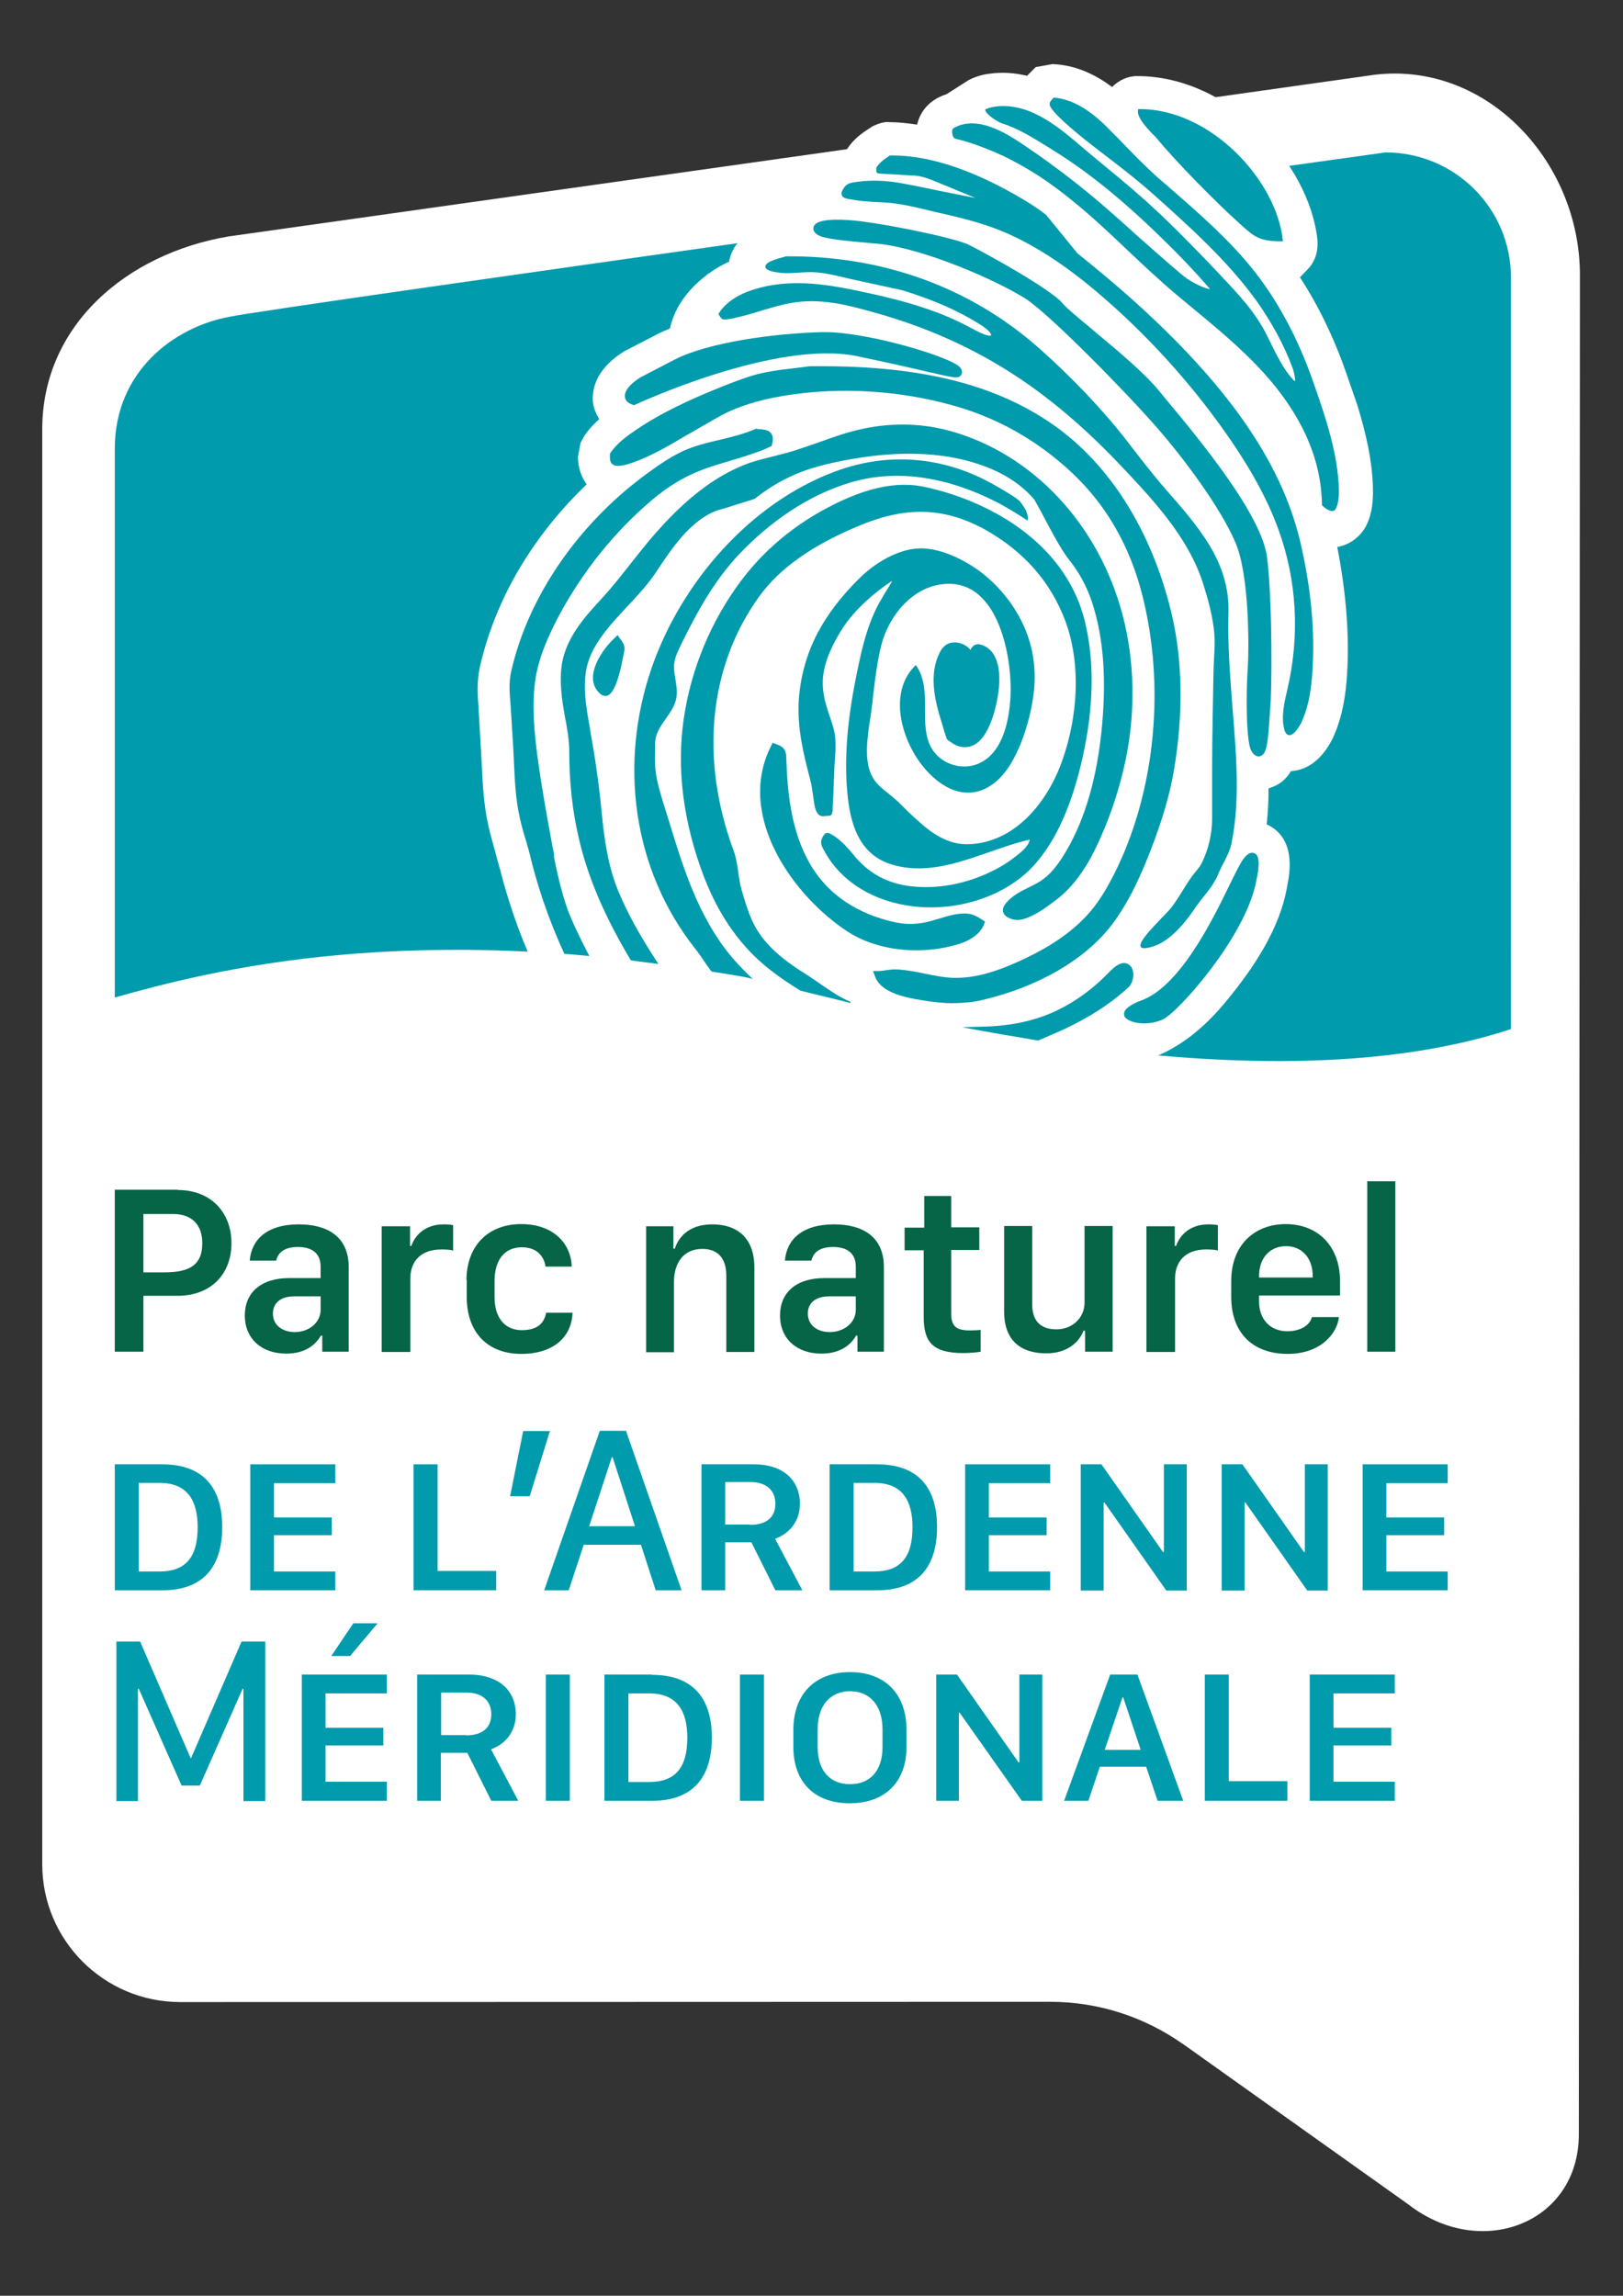 <?xml version="1.0" encoding="utf-8"?>
<!-- Generator: Adobe Illustrator 24.3.0, SVG Export Plug-In . SVG Version: 6.00 Build 0)  -->
<svg version="1.1" id="Calque_1" xmlns="http://www.w3.org/2000/svg" xmlns:xlink="http://www.w3.org/1999/xlink" x="0px" y="0px"
	 viewBox="0 0 595.3 841.9" style="enable-background:new 0 0 595.3 841.9;" xml:space="preserve">
<rect x="0" y="0" width="595.3" height="841.9" fill="#333333" stroke="none"/>
<style type="text/css">
	.st0{fill:#FFFFFF;}
	.st1{fill:#009BAC;}
	.st2{fill:#056546;}
</style>
<g>
	<path class="st0" d="M579.5,100.9c0-41.7-34.1-78.3-75.2-73.5L83.9,86.7c-37.4,6.3-68.4,32.6-68.4,70.7v526.3
		c0,27.9,22.7,50.5,50.6,50.5c0,0,318.1-0.1,319-0.1c18.1,0,34.8,5.7,48.5,15.3c0.1,0,0.1,0.1,0.2,0.1l82.9,59
		c26.7,20.6,62.4,6.7,62.4-25.8L579.5,100.9z"/>
	<g>
		<path class="st1" d="M554.2,101.8c0-25.4-20.6-45.9-46-45.9c0,0-406.2,56.5-424.2,60.3c-20.6,3.9-41.9,20.3-41.9,48.4v201.2
			c34.7-9.7,108.9-29.4,230.5-7.6c20.2,3.6,178.9,52.9,281.6,19.2V101.8z"/>
		<path class="st0" d="M497.9,148.7l-3.5-10.1c-0.2-0.5-0.3-1-0.5-1.5c-4.6-13.2-10.3-25-17.1-35.4l2.9-3c2.6-2.7,3.9-6.4,3.5-10.9
			C480.2,60,451,27.9,417.1,27.9c-3.6,0-6.8,1.6-9.2,4c-5.5-4.1-12.2-7.6-20.3-8.3l-1.5-0.1l-6.2,1.1c0,0-3,3-3.2,3.2
			c-4.5-1.1-9.1-1.4-13.5-0.8c-1.9,0.2-4.5,0.7-7.8,2.3l-8.3,5.3c-0.1,0-0.3,0.1-0.4,0.1c-6.3,2.2-9.3,6.6-10.3,11
			c-3.4-0.5-6.8-0.9-10.1-0.9c-1.9-0.3-4.4,0.6-6.4,1.6l-1.5,1c-2,1.3-5.2,3.4-7.8,7.4c-3.7,0.7-9.7,2.6-13.4,9.9
			c-1.1,2.2-1.7,4.5-1.7,6.8c-4,1.6-7.5,4.6-8.8,10l-3.8,0.8c-4,1.1-12.3,3.4-15,11.7c-0.2,0.7-0.4,1.3-0.5,2c0,0-3.5,1.4-7.7,4.5
			c-0.1,0.1-0.3,0.1-0.4,0.2c-0.2,0.2-0.3,0.3-0.5,0.5c-5.2,4-11.1,10.3-13.1,19.3c-1.2,0.5-2.5,1-3.7,1.6l-12.4,6.4l-0.9,0.5
			c-10.8,6.8-11.6,14.6-11.2,18.6c0.3,2.3,1.2,4.3,2.3,6.1c-2,1.8-3.9,3.8-5.5,6.2l-1.4,2.6l-0.9,5c0,1.8,0.2,6,3.2,10.1
			c-7,6.7-13.4,14.1-19,22.1c-9.8,14-16.5,29-20.1,44.5c-1.3,5.6-0.9,10.8-0.6,15l1.2,20.9c0.3,7,0.7,15,2.5,23
			c0.6,2.7,1.4,5.4,2.2,8.4c0.5,2,1.1,4,1.7,6.2l0.2,0.7c3.3,12.9,6.9,22.7,10.3,30.7c23.7,1.2,49.9,4.2,78.9,9.4
			c12.6,2.3,78.9,22.1,152,28.7c9.9-4.2,18.2-11.4,25.4-20.2c9.8-11.9,19.6-26.4,22.2-41.9c0.9-4.4,3.6-17.7-7.5-22.8
			c0.5-4.4,0.7-8.8,0.7-13.2c3.9-1.1,6.5-3.4,8.2-6.3c6.3-0.4,11.7-4.6,15.4-12.2c3.8-8.2,4.8-16.9,5.2-23.5
			c0.9-14.4-0.4-30-3.6-46.5c4.6-0.8,8.6-3.8,10.7-8c2.2-4.5,2.4-9.1,2.4-12.6C503.5,169.1,500.9,158.6,497.9,148.7z"/>
		<g>
			<g>
				<path class="st2" d="M65.2,436.4c12.3,0,19.7,8.4,19.7,19.5c0,11.3-7.5,19.3-19.8,19.3H52.6v20.5H42.1v-59.4H65.2z M52.6,466.6
					h7.6c8.8,0,14-2.3,14-10.7c0-6.9-4-10.7-10.7-10.7H52.6V466.6z"/>
				<path class="st2" d="M89.8,482.4c0-8.2,5.7-13.7,16.3-13.7h11.5v-4.2c0-4.9-3.2-7.2-8.3-7.2c-5,0-7.3,2-8,5h-9.7
					c0.6-7.6,6.2-13.3,18-13.3c10,0,18.3,4.1,18.3,15.7v31h-9.7v-5.9h-0.5c-2,3.5-5.9,6.6-12.7,6.6C96,496.4,89.8,491,89.8,482.4
					 M117.6,480.3v-4.9H108c-5.4,0-7.9,2.7-7.9,6.3c0,4.6,3.9,6.8,8,6.8C113.4,488.5,117.6,485,117.6,480.3"/>
				<path class="st2" d="M140.1,449.7h10.3v7.2h0.5c1-3.1,4.3-7.9,11.9-7.9c1.4,0,2.5,0.1,3.4,0.3v9.3c-0.9-0.3-2.6-0.4-4.3-0.4
					c-7.7,0-11.4,4.5-11.4,10.7v26.9h-10.5V449.7z"/>
				<path class="st2" d="M171.1,469.5c0-12.4,7.7-20.6,20.1-20.6c11.9,0,18.3,7.3,18.5,15.6h-9.6c-0.4-3-2.5-7.1-8.7-7.1
					c-6.5,0-10,4.9-10,12.3v6c0,7.6,3.8,12.1,10,12.1c6.2,0,8.3-3,8.9-6.4h9.7c-0.3,8.9-7,15.1-18.8,15.1c-12.2,0-20-7.7-20-20.9
					V469.5z"/>
				<path class="st2" d="M237,449.7h10v8.2h0.5c1.2-3.6,4.6-8.9,13.8-8.9c9.3,0,15.4,5.2,15.4,15.8v31h-10.3v-28
					c0-6.9-3.6-9.8-8.8-9.8c-6.8,0-10.4,5-10.4,12.2v25.7H237V449.7z"/>
				<path class="st2" d="M286.1,482.4c0-8.2,5.7-13.7,16.3-13.7h11.5v-4.2c0-4.9-3.2-7.2-8.3-7.2c-5,0-7.3,2-8,5h-9.7
					c0.6-7.6,6.2-13.3,18-13.3c10,0,18.3,4.1,18.3,15.7v31h-9.7v-5.9h-0.5c-2,3.5-5.9,6.6-12.7,6.6
					C292.3,496.4,286.1,491,286.1,482.4 M313.9,480.3v-4.9h-9.7c-5.4,0-7.9,2.7-7.9,6.3c0,4.6,3.9,6.8,8,6.8
					C309.7,488.5,313.9,485,313.9,480.3"/>
				<path class="st2" d="M338.9,438.6h10v11.5h10.3v8.3h-10.3v23.3c0,4.8,1.9,6.2,7,6.2c1.3,0,3-0.1,3.8-0.2v8
					c-0.8,0.2-4,0.5-6.3,0.5c-11.3,0-14.6-4-14.6-13.3v-24.4h-7v-8.3h7.2V438.6z"/>
				<path class="st2" d="M408.1,495.7H398v-7.7h-0.6c-1.3,3.7-5.5,8.3-13.6,8.3c-9.2,0-15.5-4.5-15.5-15.4v-31.3h10.3v28.7
					c0,7.2,4.2,9.2,8.9,9.2c5.7,0,10.3-4.1,10.3-9.8v-28.1h10.3V495.7z"/>
				<path class="st2" d="M420.6,449.7h10.3v7.2h0.5c1-3.1,4.3-7.9,11.9-7.9c1.4,0,2.5,0.1,3.4,0.3v9.3c-0.9-0.3-2.6-0.4-4.3-0.4
					c-7.7,0-11.4,4.5-11.4,10.7v26.9h-10.5V449.7z"/>
				<path class="st2" d="M451.6,475.6v-5.8c0-13.4,8.7-20.9,20-20.9c11.7,0,19.9,8,19.9,20.9v5.3h-29.7v2.2
					c0,6.3,3.9,10.9,10.4,10.9c4.9,0,8.3-2.3,9-5.2h9.9c-0.5,5.5-6.2,13.5-18.8,13.5C459.6,496.5,451.6,488.9,451.6,475.6
					 M481.5,468.5v-0.5c0-6.6-3.9-11-9.8-11c-6,0-9.9,4.4-9.9,11v0.5H481.5z"/>
				<rect x="501.5" y="433.2" class="st2" width="10.3" height="62.5"/>
			</g>
		</g>
		<g>
			<path class="st1" d="M59.5,537c15.9,0,22,9.5,22,23c0,13.4-5.9,23.2-22,23.2H42.1V537H59.5z M50.9,576.3h7.6
				c9.2,0,14-4.8,14-16.2c0-9.5-3.5-16.3-14-16.3h-7.6V576.3z"/>
			<path class="st1" d="M123,583.2H91.8V537H123v6.9h-22.5v12.6h21.2v6.5h-21.2v13.3H123V583.2z"/>
			<path class="st1" d="M182,583.2h-30.3V537h8.8v39.1H182V583.2z"/>
			<path class="st1" d="M187.1,548.7l4.8-23.9h9.8l-7.4,23.9H187.1z"/>
			<path class="st1" d="M199.6,583.2l20.4-58.5h9.6l20.4,58.5h-9.5l-5.4-16.7h-21l-5.5,16.7H199.6z M224.4,534.4l-8.3,25.3h16.8
				l-8.2-25.3H224.4z"/>
			<path class="st1" d="M293.4,551.4c0,7.6-5.1,11.5-9.1,12.9l10,18.9h-9.9l-8.8-17.6H266v17.6h-8.7V537h19.2
				C288,537,293.4,543.5,293.4,551.4z M275.1,559.2c5.9,0,9.3-2.7,9.3-7.7c0-5.3-3.7-8-9.1-8H266v15.6H275.1z"/>
			<path class="st1" d="M321.7,537c15.9,0,22,9.5,22,23c0,13.4-5.9,23.2-22,23.2h-17.4V537H321.7z M313.1,576.3h7.6
				c9.2,0,14-4.8,14-16.2c0-9.5-3.5-16.3-14-16.3h-7.6V576.3z"/>
			<path class="st1" d="M385.2,583.2H354V537h31.2v6.9h-22.5v12.6h21.2v6.5h-21.2v13.3h22.5V583.2z"/>
			<path class="st1" d="M396.4,583.2V537h7.6l22.6,32.2h0.3V537h8.4v46.3h-7.5l-22.7-32.3h-0.3v32.3H396.4z"/>
			<path class="st1" d="M448.1,583.2V537h7.6l22.6,32.2h0.3V537h8.4v46.3h-7.5l-22.7-32.3h-0.3v32.3H448.1z"/>
			<path class="st1" d="M531,583.2h-31.2V537H531v6.9h-22.5v12.6h21.2v6.5h-21.2v13.3H531V583.2z"/>
			<path class="st1" d="M42.7,660.4V602h8.7l18.5,42.7h0.2L88.6,602h8.7v58.5h-8v-41.2H89l-15.7,35.5h-6.7l-15.7-35.5h-0.3v41.2
				H42.7z"/>
			<path class="st1" d="M141.9,660.4h-31.2v-46.3h31.2v6.9h-22.5v12.6h21.2v6.5h-21.2v13.3h22.5V660.4z M121.5,607.3l8.1-12h8.9
				l-10.1,12H121.5z"/>
			<path class="st1" d="M189.2,628.6c0,7.6-5.1,11.5-9.1,12.9l10,18.9h-9.9l-8.8-17.6h-9.7v17.6h-8.7v-46.3h19.2
				C183.8,614.2,189.2,620.7,189.2,628.6z M170.9,636.4c5.9,0,9.3-2.7,9.3-7.7c0-5.3-3.7-8-9.1-8h-9.3v15.6H170.9z"/>
			<path class="st1" d="M200.2,660.4v-46.3h8.8v46.3H200.2z"/>
			<path class="st1" d="M239.1,614.2c15.9,0,22,9.5,22,23c0,13.4-5.9,23.2-22,23.2h-17.4v-46.3H239.1z M230.5,653.5h7.6
				c9.2,0,14-4.8,14-16.2c0-9.5-3.5-16.3-14-16.3h-7.6V653.5z"/>
			<path class="st1" d="M271.4,660.4v-46.3h8.8v46.3H271.4z"/>
			<path class="st1" d="M291,634.4c0-13.2,8-21.2,20.8-21.2c12.9,0,20.7,8.1,20.7,21.2v6.2c0,13-8,20.7-20.8,20.7
				c-12.9,0-20.7-7.7-20.7-20.7V634.4z M299.9,640.6c0,9.3,5,13.7,11.9,13.7s11.9-4.4,11.9-13.7v-6.3c0-9.3-5-14.1-11.9-14.1
				s-11.9,4.8-11.9,14.1V640.6z"/>
			<path class="st1" d="M343.4,660.4v-46.3h7.6l22.6,32.2h0.3v-32.2h8.4v46.3h-7.5L352,628.1h-0.3v32.3H343.4z"/>
			<path class="st1" d="M390.3,660.4l16.9-46.3h10l16.8,46.3h-9.4l-4.2-12.5h-17l-4.2,12.5H390.3z M411.7,622.5l-6.5,19.2h13.2
				l-6.4-19.2H411.7z"/>
			<path class="st1" d="M472.2,660.4h-30.3v-46.3h8.8v39.1h21.5V660.4z"/>
			<path class="st1" d="M511.6,660.4h-31.2v-46.3h31.2v6.9h-22.5v12.6h21.2v6.5h-21.2v13.3h22.5V660.4z"/>
		</g>
		<g>
			<path class="st1" d="M417.5,111.8c-6.7-6.1-14.1-12.3-22.3-18.9l-11.5-14.1c-2.3-1.8-4.8-3.5-8.1-5.5
				C357.5,62.5,341.2,57,327.2,57c-0.2,0-0.5,0-0.7,0h-0.1l-0.7,0.5c-1.6,1.1-3.1,2.1-4.2,3.9l-0.1,0.1v0.1c0,0.3,0,0.5,0,0.7
				c0,0.4,0,0.7,0.2,1c0.3,0.3,0.7,0.3,1.6,0.4l7,0.4c1.8,0.1,3.6,0.2,5.4,0.3c2.7,0.2,4.9,1.1,7.4,2.1l14.8,6.1
				c-3-0.6-7.7-1.5-12.1-2.4c-6.2-1.3-12.6-2.6-16.2-3.2c-5-0.8-9.8-1-14.4-0.4l-0.8,0.1c-2.4,0.3-4,0.5-5.3,3.1
				c-0.4,0.7-0.4,1.4-0.2,1.9c0.5,1,1.9,1.2,3.2,1.4c0.3,0,0.5,0.1,0.8,0.1c2.9,0.6,5.8,0.7,8.7,0.9c2.2,0.1,4.5,0.2,6.7,0.5
				c3.8,0.5,7.7,1.4,11.4,2.3c1.4,0.3,2.8,0.7,4.2,1c10.4,2.3,19.1,4.6,27.2,8.4c12.5,5.8,24.9,14.6,39.1,27.6
				c13.1,12,25.2,25.4,35.9,39.9c11.2,15.2,18.5,28.1,23,40.6c6.7,18.5,7.8,38.7,3.2,58.4l-0.1,0.4c-1,4.4-2.2,9.4-1.1,14
				c0.3,1.5,1,2.3,1.8,2.4c0,0,0.1,0,0.1,0c1.9,0,3.9-3.5,4.5-4.8c2.9-6.3,3.7-13.4,4-19c0.9-13.8-0.4-28.9-4-45
				C471.1,171.5,452,143.2,417.5,111.8z"/>
			<path class="st1" d="M360.4,366.7c20.5-4.8,37.8-14.9,47.5-27.7c6.5-8.6,10.9-18.8,14.3-27.6c4.1-10.6,6.9-20.1,8.4-29
				c3.5-20.6,3.2-40.6-1-57.9c-7.2-29.8-22.5-54.1-43.1-68.6c-20.9-14.7-48-21.6-84.9-21.6c-1.5,0-3,0-4.6,0
				c-2.1,0.3-4.3,0.6-6.3,0.8c-5.2,0.6-10.6,1.3-15.6,2.9c-4.3,1.4-8.7,3.1-13.5,5.1c-8.3,3.4-19,8.2-28.4,14.6
				c-3.2,2.2-6.9,4.8-9.3,8.4l-0.2,0.4l0,0.6c0,1.3,0,2.4,0.9,3.1c0.8,0.7,1.8,0.7,2.8,0.6c1.5-0.1,3-0.6,4.2-1
				c7.1-2.4,13.6-6.3,19.9-10l3.5-2c1-0.6,2.1-1.2,3.1-1.8l0.2-0.1c3.6-2.1,7.3-4.3,11.2-5.9c6.9-2.8,15-4.7,24.8-5.8
				c17.7-2,36.5-0.6,54.2,4.2c16.8,4.5,31.8,12.9,44.7,25c12.7,11.9,21.4,27.2,25.9,45.3c8.2,32.9,4.7,70-9.2,99.3
				c-3.8,7.9-7.4,13.7-11.6,18.1c-5.4,5.7-12.5,10.7-21.9,15.2c-7.1,3.4-16.4,7.3-25.5,7.3c-0.4,0-0.8,0-1.2,0
				c-3.6-0.1-7.3-0.9-10.8-1.6c-1.4-0.3-2.8-0.6-4.2-0.8c-1.9-0.3-4.2-0.7-6.6-0.7c-1.1,0-2.2,0.2-3.1,0.3c-0.8,0.1-1.7,0.3-2.5,0.3
				h-2.3l1,2.6c2.5,5.5,11.1,7.1,16.3,8l0.6,0.1c4.1,0.7,8,1.1,11.6,1.1C353.7,367.8,357.2,367.5,360.4,366.7z"/>
			<path class="st1" d="M225.3,234.1c-3.1,2.8-8,9.3-7.8,14.8c0.1,2.4,1.1,4.3,3,5.8c0.4,0.3,1,0.5,1.5,0.5c0.3,0,0.5,0,0.8-0.1
				c1.7-0.6,3.2-3.5,4.6-8.9c0.3-1.2,0.6-2.4,0.8-3.6l0.5-2.4c0.6-2.7,0.6-3.5-1.2-5.9l-1-1.4L225.3,234.1z"/>
			<path class="st1" d="M353.8,335c-3.3,0-6.4,1-9.4,1.9l-0.1,0c-1.1,0.3-2.2,0.7-3.4,1c-4.3,1.1-8.2,1.2-12.2,0.4
				c-10-2.1-23.5-7.5-31.6-21.5c-3.2-5.5-5.5-12-6.9-19.7c-0.7-3.9-1.2-8-1.5-12.6c-0.1-2.1-0.2-4.2-0.3-6.4c0-2.6-0.6-4.2-3.7-5.2
				l-1.3-0.5l-0.6,1.2c-13.1,25.9,8.6,55.4,28.2,68.1c6.8,4.4,15.7,6.8,25.1,6.8c4.7,0,9.3-0.6,13.8-1.8c2.5-0.6,6-1.8,8.7-4.3
				c1-1,1.8-2.1,2.3-3.3l0.4-1.1l-1-0.7C358.1,335.9,356.5,335,353.8,335L353.8,335z"/>
			<path class="st1" d="M266.6,117.1c1.1-0.1,2.2-0.3,3.3-0.6c7.5-1.6,14.6-4.7,22.3-5.7c10-1.3,19.7,1.3,29.2,4
				c17.5,4.9,34.3,12.2,49.7,22.1c14.2,9.1,27,20.3,38.7,32.5c12.6,13.3,26.2,27.4,31.7,45.3c1.6,5.1,3,10.3,3.7,15.7
				c0.7,5.5,0,10.6-0.1,16.1c-0.2,11.7-0.5,23.3-0.5,35c0,6.2,0,12.3,0,18.5c0,5.8-1.3,11.3-3.8,16.5c-0.9,1.8-2.4,3.2-3.6,4.9
				c-2.8,3.8-4.9,8.1-7.8,11.7c-2.8,3.5-17.9,16.9-7.5,14.3c7.5-1.9,13.2-9.6,17-15.2c2-2.9,5.2-6.2,6.8-9.4c0.6-0.8,1-1.9,1.4-2.9
				c1.5-3.4,3.9-7,4.6-10.6c3.7-18.3,1.2-37.5-0.1-55.9c-0.7-9.6-1.3-19.3-1-29c0.2-8.8-2.4-16.8-6.9-24.3
				c-4.5-7.4-10.2-13.9-15.9-20.4c-5-5.7-9.6-11.7-14.2-17.7c-9.3-12-20.5-23.6-31.8-33.7C355.8,105,323.2,93.7,288.3,94
				c-1.8,0.6-6.9,1.6-7.5,3.4c-0.6,1.7,2.9,2.3,4.3,2.5c4.2,0.7,8.6-0.2,12.9-0.1c5.5,0.2,10.9,1.9,16.2,3
				c5.5,1.2,11.1,2.4,16.6,3.6c10.1,3.1,20.1,7.1,29,12.8c4.6,2.9,6.5,6.6-3.6,1.1c-11.7-6.4-24.7-10-37.6-12.8
				c-12.3-2.7-24.6-5.1-37.2-2.6c-4.8,1-9.8,2.6-13.8,5.7c-1.6,1.3-3.1,2.8-4.1,4.6C264.6,116.8,264.7,117.4,266.6,117.1z"/>
			<path class="st1" d="M481.9,140.7l-0.4,0L481.9,140.7c-5.8-16.8-13.6-31.2-23-42.7c-8.5-10.4-18.7-19.4-28.6-28
				c-1.7-1.5-3.4-3-5.2-4.5c-5.3-4.7-10.1-9.7-15.1-14.9l-2.3-2.3c-5.5-5.7-12.4-11.7-21-12.5l-0.2,0l-0.1,0.1
				c-1.9,1.9-1.8,2.6-0.1,4.7c1.1,1.4,2.5,2.7,4.1,4.2c5.2,4.7,10.8,9,16.2,13.1c5.2,4,10.6,8.2,15.7,12.7l0.9,0.8
				c13.2,11.8,26.9,24.1,37.5,38.7c5.7,8,10.3,16.4,13.5,25.1c0.4,1.1,1,4,0.8,4.6c-0.1,0-0.2-0.2-0.5-0.4c-1.3-1.3-2.5-2.9-3.7-4.8
				c-1.8-2.9-3.4-6.1-4.9-9.2c-0.4-0.7-0.7-1.5-1.1-2.2c-4.2-8.6-10.4-15.1-16.9-22l-1.3-1.4c-8.9-9.4-16.5-17.1-24-24
				c-5.5-5.1-11.3-9.9-17-14.6c-2.3-1.9-4.7-3.9-7-5.8c-0.7-0.6-1.4-1.2-2.1-1.8c-5.6-4.8-11.5-9.7-18.4-12.6
				c-4.4-1.8-8.9-2.5-13.1-1.9c-1.2,0.2-2.2,0.4-3.3,0.9l-0.3,0.1l0,0.3c0.2,1.5,4.5,4.3,6,4.8c6.3,2,11.6,5.4,17.3,8.9l1.9,1.2
				c12.7,7.9,25.4,18.2,40,32.5c5.9,5.7,11.6,11.7,16.9,17.8c0.2,0.2,0.2,0.3,0.3,0.4c0,0,0,0-0.1,0c-1.3,0-6.4-2.2-9.5-4.7
				c-6-5-11.9-10.3-17.7-15.4c-3.8-3.5-7.8-7-11.8-10.5c-8.6-7.4-17.7-14.4-27.8-21.3c-6.2-4.2-16.4-11.3-25.3-8l-0.4,0.2
				c-1.3,0.5-2.3,0.8-1.9,2.8c0.3,1.6,0.9,1.8,2,2c0.2,0,0.5,0.1,0.9,0.2c2.2,0.6,4.5,1.3,6.6,2.1c4.1,1.5,8.2,3.2,12.2,5.3
				c7.2,3.7,14.5,8.5,22.1,14.7c7.1,5.7,13.9,12.1,20.4,18.3c5.9,5.6,12,11.3,18.3,16.6c1.8,1.5,3.5,2.9,5.3,4.4
				c13.4,11.1,27.3,22.5,36.8,37.6c5.4,8.5,8.8,17.2,10.2,25.9c0.5,2.8,0.7,5.8,0.8,8.9l0,0.2l0.1,0.1c0,0,2,2,3.6,2
				c0.1,0,0.2,0,0.3,0c0.5-0.1,0.9-0.4,1.1-0.9c1-2.1,1.1-4.5,1.1-6.7C490.8,166.4,486.1,152.7,481.9,140.7z"/>
			<path class="st1" d="M423.9,50.3c4.1,4.9,8.7,9.9,15,16.4c6.2,6.3,11.1,11.1,15.8,15.3c5.4,4.9,7.2,6.5,15.3,6.5h0.5l0-0.5
				C468.2,66.3,444.3,40,418,40c0,0-0.1,0-0.1,0h-0.4l-0.1,0.4c-0.4,2.6,2.8,6,5.1,8.5C423.1,49.5,423.5,49.9,423.9,50.3z"/>
			<path class="st1" d="M428.4,147.3c-1.3-1.5-2.4-2.9-3.3-4c-5.4-6.6-15.6-15.1-23.8-21.9l-0.2-0.2c-5.3-4.4-9.9-8.2-11.4-10
				C385.5,106,360,92,355.2,89.7c-5.4-2.6-33.8-8.4-44.1-9c-8-0.5-12.2,0.4-12.7,2.6c-0.2,0.7-0.1,2.1,2.2,3.2
				c2.5,1.1,9.2,1.8,17.1,2.5c2.4,0.2,4.2,0.4,5.4,0.5c16.7,2.1,41.7,13,52.7,19.8c8.6,5.3,36.8,34.1,48.1,47
				c10.4,11.8,24,30.2,29.3,42.8c5.1,12,5,38.9,4.4,46.9c-0.5,7.2-0.7,25.8,1.4,29.4c0.3,0.5,1.2,2,2.7,2c0.2,0,0.3,0,0.5-0.1
				c2.3-0.6,2.8-4.3,3.4-13.2c0.1-1.5,0.2-3.2,0.3-4.3c0.6-5.6,0.9-38.1-1.1-55C463.2,189.2,439.7,160.9,428.4,147.3z"/>
			<path class="st1" d="M347.1,270.5c0.1,0.5,0.4,0.8,0.8,1.1l0.2,0.1c1,0.7,2,1.5,3.4,1.9c0.8,0.3,1.7,0.4,2.5,0.4
				c7.7,0,10.8-12.3,11.8-17.6c2.1-11.4-0.3-18.7-6.5-20.1c-1-0.2-2.1,0.2-2.7,1c-0.3,0.3-0.5,0.7-0.6,1.1c-0.4-0.5-0.8-0.9-1.3-1.3
				c-1.3-0.9-2.6-1.4-4.1-1.5c-0.2,0-0.4,0-0.6,0c-3.4,0-4.9,2.8-5.4,3.9c-2.4,4.8-2.8,10.7-1.2,18.2c0.7,3.2,1.7,6.3,2.4,8.6
				C346,267.3,347.1,270.5,347.1,270.5z"/>
			<path class="st1" d="M460.1,312.9c-1.9-0.8-3.5,1.4-4.1,2.2c-1.1,1.5-2.7,4.7-4.9,9.2c-6.4,13.2-18.4,37.7-32.8,42.7
				c-2.6,1-5.7,2.6-6,4.5c-0.1,0.8,0.2,1.6,0.9,2.1c1.3,1,3.7,1.7,6.4,1.7c2.4,0,4.9-0.5,7-1.5c5.3-2.4,30.7-30.5,34.3-51.3
				C462.5,314.9,461.2,313.4,460.1,312.9z"/>
			<path class="st1" d="M232,148.4l0.6,0.2l0.6-0.3c0.5-0.2,51.2-23.8,81.1-17.7c11.4,2.4,19.4,4.2,25.3,5.6c10.9,2.5,12,2.8,13,1.2
				c0.3-0.5,0.5-1.4-0.4-2.6c-2.9-3.8-33.8-13-49.5-13c-0.3,0-0.6,0-0.9,0c-17.5,0.4-42,3.7-54.4,10.1l-12.5,6.5
				c-1.8,1.1-6,4.1-5.7,7.1C229.3,146.5,229.9,147.7,232,148.4z"/>
			<path class="st1" d="M187.4,260.4c0.3,4.3,0.5,8.6,0.8,12.9c0.1,2,0.2,3.9,0.3,5.9c0.3,6.9,0.6,14,2.2,20.9
				c0.6,2.6,1.3,5.3,2.1,7.8l0.2,0.6c0.6,2.1,1.2,4.2,1.7,6.4c3.8,15.1,8.3,26.1,12.3,34.9c3,0.2,6.1,0.5,9.2,0.8l-0.5-0.9
				c-3.2-6.1-5.6-11.4-6.8-14.3c-2-5-4-12.4-5.7-21.1c0.1-1.2-0.3-2.6-0.5-3.7c-0.1-0.4-0.2-0.7-0.2-1c-1.9-10.1-3.8-20.9-5.3-31.6
				c-1.2-9.2-2.2-19-0.9-28.3c1.2-8.9,5.3-17.3,8.6-23.7c8.7-16.3,20.5-31,34.2-42.6c6.8-5.8,13.8-9.7,21.8-12.3
				c2.1-0.7,4.2-1.3,6.2-1.9l0.3-0.1c2.6-0.8,5.4-1.6,8.3-2.6c2.5-0.8,4.7-1.7,6.6-2.6l0.7-0.3l0.2-0.7c0.3-1.1,0.5-2.7-0.3-3.9
				c-0.9-1.3-2.4-1.4-4-1.6l-0.4,0c-0.3,0-0.5-0.1-0.8-0.1l-0.4-0.1l-0.4,0.2c-4.1,1.8-8.5,2.8-12.9,3.9c-3.5,0.8-7,1.6-10.5,2.9
				c-6.4,2.3-12.2,6.5-18.1,10.9c-11.5,8.7-21.4,19-29.6,30.7c-8.9,12.8-15.1,26.4-18.3,40.4c-0.9,3.9-0.6,7.8-0.3,11.5
				C187.3,258.8,187.3,259.6,187.4,260.4z"/>
			<path class="st1" d="M208.8,275.7c0,10.8,1.1,21.2,3.3,30.8c3.2,14.6,9.6,29.5,19.3,45.7c3.3,0.4,6.7,0.9,10.1,1.3l-0.8-1.2
				c-6.1-9.4-10.5-17.4-13.7-25c-4-9.5-5.4-19.7-6.3-29.3c-0.9-9.6-2.3-19.5-4.2-30l-0.1-0.8c-1.5-8.3-3.2-17.7-0.3-25.5
				c2.7-7.2,8.3-13.2,13.8-19.1l0.1-0.1c3.5-3.7,7-7.5,9.9-11.6l1.6-2.4c5.9-8.8,13.3-19.6,24-22l11.1-3.5l0.4-0.2
				c4-3.2,7.9-5.6,11.8-7.5c8-4,17-5.8,23.9-7c19-3.3,35.5-2.3,49,2.9c7.3,2.8,13.2,6.8,17.6,11.9c0.3,0.4,1.9,3.4,3.1,5.6l0.1,0.2
				c2.7,5.1,6.4,12.1,9.1,15.7c4,4.9,6.9,10.2,8.8,15.8c4.5,13.4,5.6,29.4,3.5,48.9c-2.1,18.7-6.8,33.5-14.3,45.2
				c-1.7,2.6-4.3,6.3-8.1,8.7c-1.3,0.8-2.7,1.5-4.1,2.2c-2.6,1.3-5.3,2.6-7.5,4.8c-1.1,1.1-2.3,2.5-2,4.1c0.3,1.5,1.8,2.2,2.8,2.6
				c1.7,0.7,3.8,0.6,6-0.3c3.5-1.3,6.7-3.6,9.5-5.7l0.8-0.6c8.6-6.3,13.7-16.3,16.7-23.2c4.1-9.2,7.1-18.7,9.1-28.1
				c3.8-18.1,3.4-36.7-1.1-53.7c-8.8-33.1-32.9-58.8-63-67.2c-10.1-2.8-20.7-3.2-31.5-1c-6,1.2-11.6,3.2-17.1,5.2
				c-3.8,1.3-7.7,2.7-11.6,3.8c-1.5,0.4-3.2,0.8-4.7,1.2l-0.3,0.1c-3.8,0.9-7.7,1.9-11.3,3.4c-4.5,1.9-9,4.4-13.4,7.6
				c-6.8,4.9-13.5,11.3-20.9,20.1c-2.2,2.7-4.4,5.4-6.5,8.1c-3.4,4.3-6.9,8.8-10.7,12.9c-6.1,6.6-13,14.2-14.6,24
				c-1,6.6,0,13.1,1.1,19.3C208,266.9,208.8,271.3,208.8,275.7z"/>
			<path class="st1" d="M261,356.3c3.9,0.6,7.6,1.2,11.6,1.9c0.9,0.2,2.1,0.4,3.5,0.8l0,0c-4.6-4.3-8.8-8.9-12.3-14.1
				c-10.3-15.2-14.8-32.2-20.2-49.5c-1.2-3.8-2.4-7.7-3-11.7c-0.6-3.7-0.3-7.4-0.3-11.1c0-6.4,6.7-10.5,7.8-16.7c0.5-3-0.3-6-0.7-9
				c-0.5-3.5,0.1-5.5,1.5-8.6c0.9-2,1.9-4,2.9-5.9c5.2-10.3,10.8-19.9,18.7-28.5c11.4-12.2,25.8-22.4,41.9-27.1
				c18.1-5.2,36.6-1.1,53.1,7.3c3.2,1.6,8.4,4.8,11.4,6.8c0.1,0.1,0.1-1.2,0.1-1.3c-0.1-0.7-0.3-1.3-0.5-1.9
				c-0.5-1.4-1.4-2.4-2.2-3.6c-1.1-1.5-8.1-5.4-10-6.5c-18-10.1-38.2-12-57.7-4.8c-31.5,11.6-56.8,40.9-67.6,72.2
				c-12,34.8-7.1,73.6,15.9,102.8C257.4,350.9,258.9,353.7,261,356.3z"/>
			<path class="st1" d="M282.9,356c3.6,2.8,7.3,5.2,10.7,7.3c5.3,1.3,11.5,2.8,18.3,4.5l0.1-0.4c-4.2-1.7-7.6-4.2-11.3-6.7
				c-1.8-1.2-3.6-2.5-5.5-3.7c-8.9-5.5-14.7-10.9-18.1-17c-2.1-3.7-3.4-8-4.6-12l-0.4-1.4c-0.7-2.3-1-4.5-1.3-6.7
				c-0.4-2.6-0.7-5.2-1.7-7.9c-12.5-33.7-9.1-67.7,9.4-93.3c7.6-10.5,19.9-19.1,37.6-26.3c16.9-6.9,31-6.2,45.7,2.1
				c13.9,7.9,23.6,19,28.9,33.1c5.7,15.2,5.1,35-1.7,53c-5.2,13.7-16.8,28.5-33.8,29c-0.2,0-0.4,0-0.6,0c-7.1,0-12.8-4.1-17-7.8
				c-2.3-2-4.6-4.2-6.7-6.3l-1.5-1.5c-1.1-1-2.3-2-3.4-2.9c-2.2-1.7-4.5-3.5-5.9-6c-3.3-5.7-2-14.3-1-21.1c0.1-0.9,0.3-1.7,0.4-2.6
				c0.3-2.2,0.6-4.4,0.8-6.7c0.7-6.1,1.5-12.3,3-18.3c2.7-10.4,11.5-21.9,24.2-22.3c0.2,0,0.4,0,0.6,0c4.4,0,8.4,1.6,11.7,4.8
				c8.7,8.4,10.9,25,10.9,33.6c0,6.9-1.2,23.4-12.2,27.7c-6.1,2.4-13.6-0.2-16.8-5.8c-2.5-4.3-2.4-9.4-2.4-14.4c0-5.4,0-11-3.1-15.7
				l-0.3-0.4l-0.4,0.4c-5.3,5.3-6.8,13.6-4.1,23c3.3,11.4,11.8,21,20.3,23c5.8,1.3,11.2-0.7,15.9-5.9c6-6.7,10.1-19.5,11.4-29.1
				c1.3-8.9,0.1-17.9-3.5-25.8c-3.2-7.1-8.2-13.6-14.6-18.8c-5.5-4.5-14.9-9.6-23-9.6c-0.2,0-0.3,0-0.5,0c-8.4,0.2-17,5.8-22.2,11
				c-6.7,6.6-11.6,13.1-15.2,19.8c-4.1,7.8-6.4,16.1-7,24.7c-0.7,10.6,1.9,20.6,4.2,29.4c0.4,1.6,0.7,3.3,0.9,4.9
				c0.1,0.9,0.3,1.8,0.4,2.7c0,0.2,0.1,0.5,0.1,0.7c0.3,2.1,0.9,5.3,3.6,5c0.4,0,0.8-0.1,1.1-0.1c1.3,0,2-0.1,2.1-2.1
				c0-1.4,0.1-2.8,0.2-4.3l0.4-10c0-1.2,0.1-2.5,0.2-3.8c0.3-4,0.6-8.2-0.5-12c-0.4-1.4-0.8-2.7-1.3-4.1c-1.1-3.3-2.2-6.6-2.5-10.1
				c-0.9-8,3.1-15.8,6.7-21.7c3.7-6,10.2-12.4,17.9-17.6c0.3-0.2,0.5-0.4,0.7-0.4c-0.4,0.7-1.2,2.2-2.2,3.7
				c-0.5,0.8-1.1,1.8-1.7,2.9c-5.6,9.2-7.8,21.1-9.7,30.6c-3,15.5-3.9,28.7-2.8,40.4c0.9,10,3.6,22.1,15.6,26.1
				c12.4,4.1,24.6-0.2,36.4-4.3c4.9-1.7,10-3.5,14.9-4.6c-0.4,2.4-3,4.5-5.1,6.1l-0.4,0.3c-3,2.4-6.5,4.4-10.5,6.2
				c-8.4,3.7-17.2,5.3-25.6,4.7c-9.4-0.7-16.4-4.1-22.2-10.7l-0.7-0.9c-2.3-2.7-4.6-5.4-7.7-7.3c-1-0.6-1.7-1-2.4-0.8
				c-0.5,0.1-0.9,0.6-1.4,1.5c-1.1,2.1-0.2,3.6,0.8,5.3l0.2,0.4c6.2,10.9,18.1,18.1,32.5,19.7c16.7,1.9,33.9-4,43.9-14.9
				c8.1-8.9,14-21.9,18-39.8c4.1-18.4,4.4-35.2,0.8-49.9c-4-16.3-15.2-29.9-32.3-39.4c-8.3-4.6-17.3-7.9-26.7-9.9
				c-8.7-1.8-18.4-0.2-29.5,4.8c-15.4,7-28,16.9-37.6,29.7c-11,14.7-18.3,32.2-21,50.5c-2.7,18.6-0.2,38.2,7.5,58.3
				C264,336.4,272,347.6,282.9,356z"/>
			<path class="st1" d="M380.8,381.6l0.4-0.2c2.7-1.1,5.5-2.4,8.3-3.6c9.8-4.5,17.9-9.7,24.7-16c1.9-2.4,2-6.2,0.2-7.8v0
				c-1-0.9-3.1-1.8-6.5,1.5l-0.5,0.4c-6.3,6.7-13.4,11.8-20.9,15.2c-7.5,3.4-16.3,5.2-26.1,5.4l-7.5,0.2
				C361.9,378.4,371.2,380,380.8,381.6z"/>
		</g>
	</g>
</g>
</svg>
